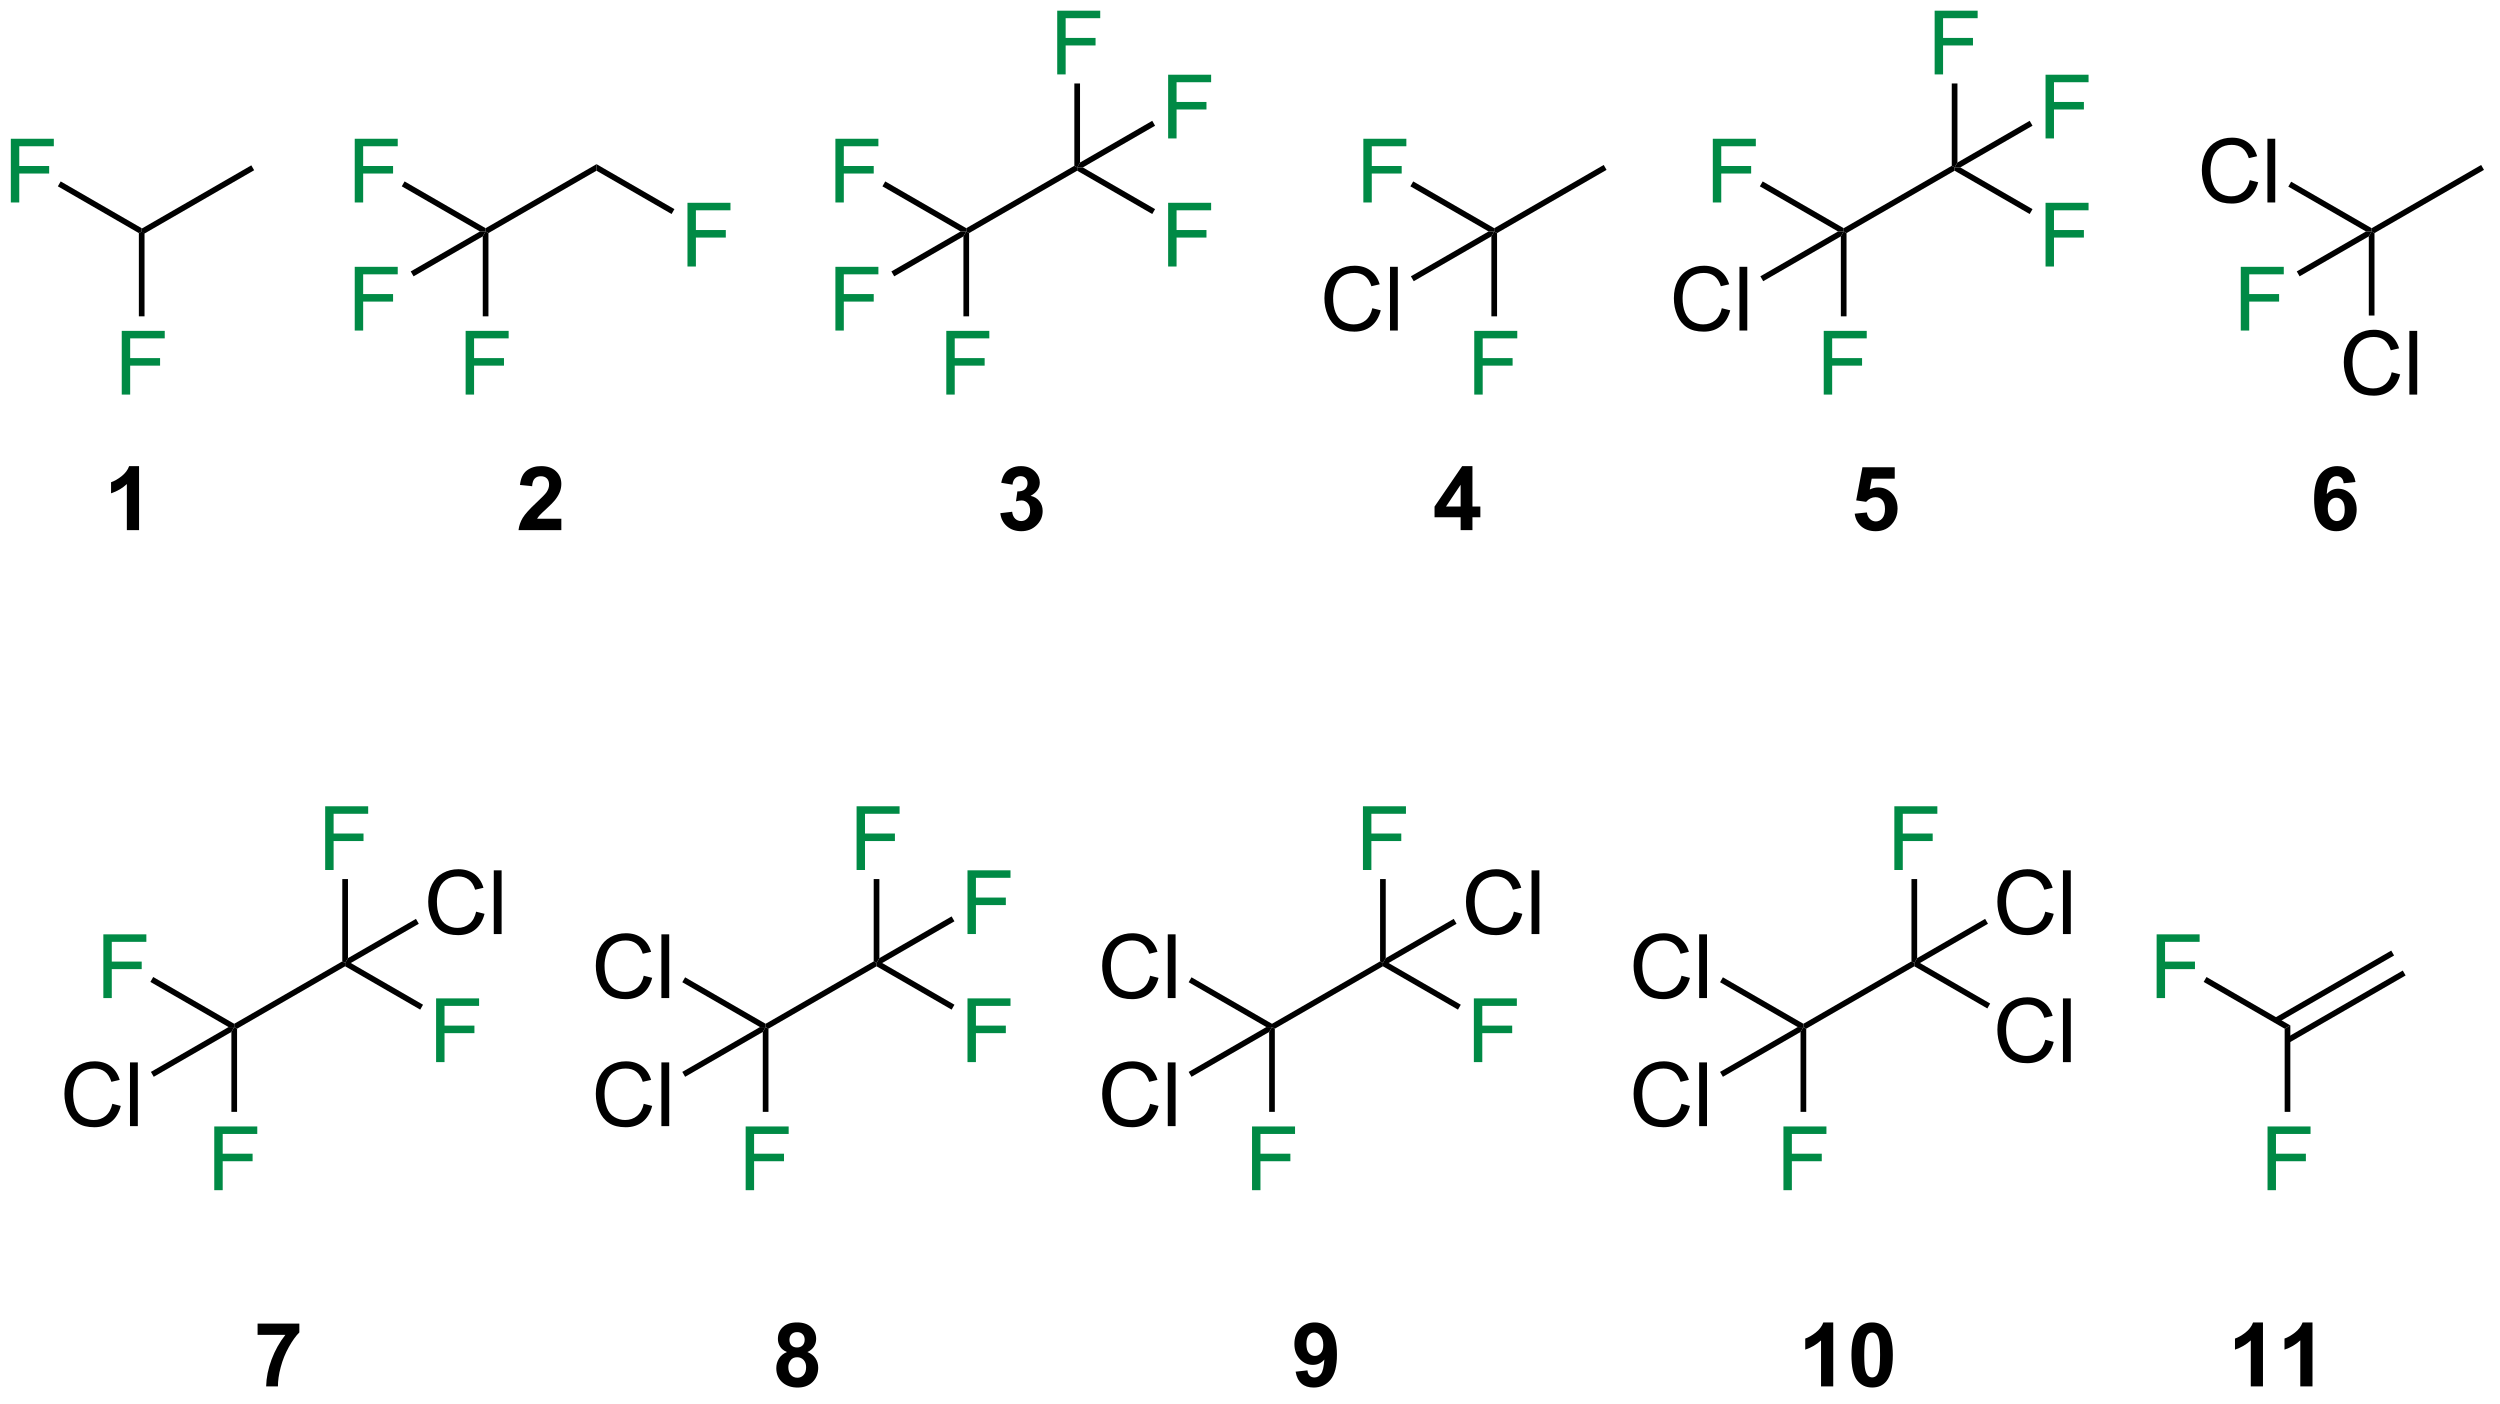 <?xml version="1.0" encoding="UTF-8"?>
<!DOCTYPE svg PUBLIC '-//W3C//DTD SVG 1.0//EN'
          'http://www.w3.org/TR/2001/REC-SVG-20010904/DTD/svg10.dtd'>
<svg stroke-dasharray="none" shape-rendering="auto" xmlns="http://www.w3.org/2000/svg" font-family="'Dialog'" text-rendering="auto" width="308" fill-opacity="1" color-interpolation="auto" color-rendering="auto" preserveAspectRatio="xMidYMid meet" font-size="12px" viewBox="0 0 308 173" fill="black" xmlns:xlink="http://www.w3.org/1999/xlink" stroke="black" image-rendering="auto" stroke-miterlimit="10" stroke-linecap="square" stroke-linejoin="miter" font-style="normal" stroke-width="1" height="173" stroke-dashoffset="0" font-weight="normal" stroke-opacity="1"
><!--Generated by the Batik Graphics2D SVG Generator--><defs id="genericDefs"
  /><g
  ><defs id="defs1"
    ><clipPath clipPathUnits="userSpaceOnUse" id="clipPath1"
      ><path d="M1.308 1.583 L231.905 1.583 L231.905 130.849 L1.308 130.849 L1.308 1.583 Z"
      /></clipPath
      ><clipPath clipPathUnits="userSpaceOnUse" id="clipPath2"
      ><path d="M-0.63 34.702 L-0.63 160.374 L223.555 160.374 L223.555 34.702 Z"
      /></clipPath
    ></defs
    ><g transform="scale(1.333,1.333) translate(-1.308,-1.583) matrix(1.029,0,0,1.029,1.956,-34.112)"
    ><path d="M12.357 55.661 L12.102 55.514 L12.102 55.219 L21.942 49.538 L22.197 49.98 Z" stroke="none" clip-path="url(#clipPath2)"
    /></g
    ><g fill="rgb(0,138,69)" transform="matrix(1.371,0,0,1.371,0.865,-47.593)" stroke="rgb(0,138,69)"
    ><path d="M0.342 52.909 L0.342 47.183 L4.206 47.183 L4.206 47.857 L1.1 47.857 L1.1 49.631 L3.787 49.631 L3.787 50.308 L1.1 50.308 L1.1 52.909 L0.342 52.909 Z" stroke="none" clip-path="url(#clipPath2)"
    /></g
    ><g transform="matrix(1.371,0,0,1.371,0.865,-47.593)"
    ><path d="M12.102 55.219 L12.102 55.514 L11.847 55.661 L4.568 51.458 L4.823 51.017 Z" stroke="none" clip-path="url(#clipPath2)"
    /></g
    ><g fill="rgb(0,138,69)" transform="matrix(1.371,0,0,1.371,0.865,-47.593)" stroke="rgb(0,138,69)"
    ><path d="M10.309 70.172 L10.309 64.446 L14.173 64.446 L14.173 65.12 L11.066 65.12 L11.066 66.894 L13.754 66.894 L13.754 67.571 L11.066 67.571 L11.066 70.172 L10.309 70.172 Z" stroke="none" clip-path="url(#clipPath2)"
    /></g
    ><g transform="matrix(1.371,0,0,1.371,0.865,-47.593)"
    ><path d="M11.847 55.661 L12.102 55.514 L12.357 55.661 L12.357 63.138 L11.847 63.138 Z" stroke="none" clip-path="url(#clipPath2)"
    /></g
    ><g transform="matrix(1.371,0,0,1.371,0.865,-47.593)"
    ><path d="M43.261 55.661 L43.006 55.514 L43.006 55.219 L52.973 49.465 L52.973 50.054 Z" stroke="none" clip-path="url(#clipPath2)"
    /></g
    ><g fill="rgb(0,138,69)" transform="matrix(1.371,0,0,1.371,0.865,-47.593)" stroke="rgb(0,138,69)"
    ><path d="M31.246 52.909 L31.246 47.183 L35.11 47.183 L35.11 47.857 L32.003 47.857 L32.003 49.631 L34.691 49.631 L34.691 50.308 L32.003 50.308 L32.003 52.909 L31.246 52.909 Z" stroke="none" clip-path="url(#clipPath2)"
    /></g
    ><g transform="matrix(1.371,0,0,1.371,0.865,-47.593)"
    ><path d="M43.006 55.219 L43.006 55.514 L42.496 55.514 L35.472 51.458 L35.727 51.017 Z" stroke="none" clip-path="url(#clipPath2)"
    /></g
    ><g fill="rgb(0,138,69)" transform="matrix(1.371,0,0,1.371,0.865,-47.593)" stroke="rgb(0,138,69)"
    ><path d="M41.212 70.172 L41.212 64.446 L45.077 64.446 L45.077 65.12 L41.97 65.12 L41.97 66.894 L44.658 66.894 L44.658 67.571 L41.97 67.571 L41.97 70.172 L41.212 70.172 Z" stroke="none" clip-path="url(#clipPath2)"
    /></g
    ><g transform="matrix(1.371,0,0,1.371,0.865,-47.593)"
    ><path d="M42.751 55.956 L43.006 55.514 L43.261 55.661 L43.261 63.138 L42.751 63.138 Z" stroke="none" clip-path="url(#clipPath2)"
    /></g
    ><g fill="rgb(0,138,69)" transform="matrix(1.371,0,0,1.371,0.865,-47.593)" stroke="rgb(0,138,69)"
    ><path d="M31.246 64.418 L31.246 58.691 L35.11 58.691 L35.11 59.366 L32.003 59.366 L32.003 61.139 L34.691 61.139 L34.691 61.816 L32.003 61.816 L32.003 64.418 L31.246 64.418 Z" stroke="none" clip-path="url(#clipPath2)"
    /></g
    ><g transform="matrix(1.371,0,0,1.371,0.865,-47.593)"
    ><path d="M42.496 55.514 L43.006 55.514 L42.751 55.956 L36.532 59.546 L36.277 59.104 Z" stroke="none" clip-path="url(#clipPath2)"
    /></g
    ><g fill="rgb(0,138,69)" transform="matrix(1.371,0,0,1.371,0.865,-47.593)" stroke="rgb(0,138,69)"
    ><path d="M61.146 58.664 L61.146 52.937 L65.01 52.937 L65.01 53.612 L61.904 53.612 L61.904 55.385 L64.591 55.385 L64.591 56.062 L61.904 56.062 L61.904 58.664 L61.146 58.664 Z" stroke="none" clip-path="url(#clipPath2)"
    /></g
    ><g transform="matrix(1.371,0,0,1.371,0.865,-47.593)"
    ><path d="M52.973 50.054 L52.973 49.465 L59.974 53.507 L59.718 53.948 Z" stroke="none" clip-path="url(#clipPath2)"
    /></g
    ><g transform="matrix(1.371,0,0,1.371,0.865,-47.593)"
    ><path d="M86.454 55.661 L86.199 55.514 L86.199 55.219 L95.911 49.612 L96.166 49.759 L96.166 50.054 Z" stroke="none" clip-path="url(#clipPath2)"
    /></g
    ><g fill="rgb(0,138,69)" transform="matrix(1.371,0,0,1.371,0.865,-47.593)" stroke="rgb(0,138,69)"
    ><path d="M74.439 52.909 L74.439 47.183 L78.303 47.183 L78.303 47.857 L75.196 47.857 L75.196 49.631 L77.884 49.631 L77.884 50.308 L75.196 50.308 L75.196 52.909 L74.439 52.909 Z" stroke="none" clip-path="url(#clipPath2)"
    /></g
    ><g transform="matrix(1.371,0,0,1.371,0.865,-47.593)"
    ><path d="M86.199 55.219 L86.199 55.514 L85.689 55.514 L78.665 51.458 L78.92 51.017 Z" stroke="none" clip-path="url(#clipPath2)"
    /></g
    ><g fill="rgb(0,138,69)" transform="matrix(1.371,0,0,1.371,0.865,-47.593)" stroke="rgb(0,138,69)"
    ><path d="M84.405 70.172 L84.405 64.446 L88.27 64.446 L88.27 65.12 L85.163 65.12 L85.163 66.894 L87.851 66.894 L87.851 67.571 L85.163 67.571 L85.163 70.172 L84.405 70.172 Z" stroke="none" clip-path="url(#clipPath2)"
    /></g
    ><g transform="matrix(1.371,0,0,1.371,0.865,-47.593)"
    ><path d="M85.944 55.956 L86.199 55.514 L86.454 55.661 L86.454 63.138 L85.944 63.138 Z" stroke="none" clip-path="url(#clipPath2)"
    /></g
    ><g fill="rgb(0,138,69)" transform="matrix(1.371,0,0,1.371,0.865,-47.593)" stroke="rgb(0,138,69)"
    ><path d="M74.439 64.418 L74.439 58.691 L78.303 58.691 L78.303 59.366 L75.196 59.366 L75.196 61.139 L77.884 61.139 L77.884 61.816 L75.196 61.816 L75.196 64.418 L74.439 64.418 Z" stroke="none" clip-path="url(#clipPath2)"
    /></g
    ><g transform="matrix(1.371,0,0,1.371,0.865,-47.593)"
    ><path d="M85.689 55.514 L86.199 55.514 L85.944 55.956 L79.725 59.546 L79.47 59.104 Z" stroke="none" clip-path="url(#clipPath2)"
    /></g
    ><g fill="rgb(0,138,69)" transform="matrix(1.371,0,0,1.371,0.865,-47.593)" stroke="rgb(0,138,69)"
    ><path d="M104.339 58.664 L104.339 52.937 L108.203 52.937 L108.203 53.612 L105.097 53.612 L105.097 55.385 L107.784 55.385 L107.784 56.062 L105.097 56.062 L105.097 58.664 L104.339 58.664 Z" stroke="none" clip-path="url(#clipPath2)"
    /></g
    ><g transform="matrix(1.371,0,0,1.371,0.865,-47.593)"
    ><path d="M96.166 50.054 L96.166 49.759 L96.676 49.759 L103.166 53.507 L102.911 53.948 Z" stroke="none" clip-path="url(#clipPath2)"
    /></g
    ><g fill="rgb(0,138,69)" transform="matrix(1.371,0,0,1.371,0.865,-47.593)" stroke="rgb(0,138,69)"
    ><path d="M94.372 41.401 L94.372 35.674 L98.237 35.674 L98.237 36.349 L95.13 36.349 L95.13 38.122 L97.817 38.122 L97.817 38.799 L95.13 38.799 L95.13 41.401 L94.372 41.401 Z" stroke="none" clip-path="url(#clipPath2)"
    /></g
    ><g transform="matrix(1.371,0,0,1.371,0.865,-47.593)"
    ><path d="M96.421 49.318 L96.166 49.759 L95.911 49.612 L95.911 42.214 L96.421 42.214 Z" stroke="none" clip-path="url(#clipPath2)"
    /></g
    ><g fill="rgb(0,138,69)" transform="matrix(1.371,0,0,1.371,0.865,-47.593)" stroke="rgb(0,138,69)"
    ><path d="M104.339 47.155 L104.339 41.428 L108.203 41.428 L108.203 42.103 L105.097 42.103 L105.097 43.876 L107.784 43.876 L107.784 44.553 L105.097 44.553 L105.097 47.155 L104.339 47.155 Z" stroke="none" clip-path="url(#clipPath2)"
    /></g
    ><g transform="matrix(1.371,0,0,1.371,0.865,-47.593)"
    ><path d="M96.676 49.759 L96.166 49.759 L96.421 49.318 L102.911 45.57 L103.166 46.012 Z" stroke="none" clip-path="url(#clipPath2)"
    /></g
    ><g transform="matrix(1.371,0,0,1.371,0.865,-47.593)"
    ><path d="M133.897 55.661 L133.642 55.514 L133.642 55.219 L143.481 49.538 L143.736 49.98 Z" stroke="none" clip-path="url(#clipPath2)"
    /></g
    ><g fill="rgb(0,138,69)" transform="matrix(1.371,0,0,1.371,0.865,-47.593)" stroke="rgb(0,138,69)"
    ><path d="M121.881 52.909 L121.881 47.183 L125.746 47.183 L125.746 47.857 L122.639 47.857 L122.639 49.631 L125.327 49.631 L125.327 50.308 L122.639 50.308 L122.639 52.909 L121.881 52.909 Z" stroke="none" clip-path="url(#clipPath2)"
    /></g
    ><g transform="matrix(1.371,0,0,1.371,0.865,-47.593)"
    ><path d="M133.642 55.219 L133.642 55.514 L133.132 55.514 L126.108 51.458 L126.363 51.017 Z" stroke="none" clip-path="url(#clipPath2)"
    /></g
    ><g fill="rgb(0,138,69)" transform="matrix(1.371,0,0,1.371,0.865,-47.593)" stroke="rgb(0,138,69)"
    ><path d="M131.848 70.172 L131.848 64.446 L135.713 64.446 L135.713 65.12 L132.606 65.12 L132.606 66.894 L135.294 66.894 L135.294 67.571 L132.606 67.571 L132.606 70.172 L131.848 70.172 Z" stroke="none" clip-path="url(#clipPath2)"
    /></g
    ><g transform="matrix(1.371,0,0,1.371,0.865,-47.593)"
    ><path d="M133.387 55.956 L133.642 55.514 L133.897 55.661 L133.897 63.138 L133.387 63.138 Z" stroke="none" clip-path="url(#clipPath2)"
    /></g
    ><g transform="matrix(1.371,0,0,1.371,0.865,-47.593)"
    ><path d="M122.688 62.41 L123.446 62.6 Q123.209 63.535 122.59 64.027 Q121.97 64.517 121.076 64.517 Q120.149 64.517 119.569 64.139 Q118.99 63.762 118.686 63.048 Q118.384 62.332 118.384 61.512 Q118.384 60.616 118.725 59.952 Q119.069 59.285 119.699 58.939 Q120.329 58.593 121.087 58.593 Q121.946 58.593 122.532 59.03 Q123.118 59.468 123.35 60.262 L122.603 60.436 Q122.405 59.811 122.024 59.527 Q121.647 59.241 121.071 59.241 Q120.412 59.241 119.967 59.559 Q119.524 59.874 119.345 60.408 Q119.165 60.941 119.165 61.507 Q119.165 62.238 119.379 62.783 Q119.592 63.327 120.04 63.598 Q120.49 63.866 121.014 63.866 Q121.649 63.866 122.09 63.499 Q122.532 63.132 122.688 62.41 ZM124.276 64.418 L124.276 58.691 L124.979 58.691 L124.979 64.418 L124.276 64.418 Z" stroke="none" clip-path="url(#clipPath2)"
    /></g
    ><g transform="matrix(1.371,0,0,1.371,0.865,-47.593)"
    ><path d="M133.132 55.514 L133.642 55.514 L133.387 55.956 L126.409 59.984 L126.154 59.542 Z" stroke="none" clip-path="url(#clipPath2)"
    /></g
    ><g transform="matrix(1.371,0,0,1.371,0.865,-47.593)"
    ><path d="M165.301 55.661 L165.046 55.514 L165.046 55.219 L174.757 49.612 L175.012 49.759 L175.012 50.054 Z" stroke="none" clip-path="url(#clipPath2)"
    /></g
    ><g fill="rgb(0,138,69)" transform="matrix(1.371,0,0,1.371,0.865,-47.593)" stroke="rgb(0,138,69)"
    ><path d="M153.285 52.909 L153.285 47.183 L157.15 47.183 L157.15 47.857 L154.043 47.857 L154.043 49.631 L156.73 49.631 L156.73 50.308 L154.043 50.308 L154.043 52.909 L153.285 52.909 Z" stroke="none" clip-path="url(#clipPath2)"
    /></g
    ><g transform="matrix(1.371,0,0,1.371,0.865,-47.593)"
    ><path d="M165.046 55.219 L165.046 55.514 L164.535 55.514 L157.511 51.458 L157.767 51.017 Z" stroke="none" clip-path="url(#clipPath2)"
    /></g
    ><g fill="rgb(0,138,69)" transform="matrix(1.371,0,0,1.371,0.865,-47.593)" stroke="rgb(0,138,69)"
    ><path d="M163.252 70.172 L163.252 64.446 L167.116 64.446 L167.116 65.12 L164.01 65.12 L164.01 66.894 L166.697 66.894 L166.697 67.571 L164.01 67.571 L164.01 70.172 L163.252 70.172 Z" stroke="none" clip-path="url(#clipPath2)"
    /></g
    ><g transform="matrix(1.371,0,0,1.371,0.865,-47.593)"
    ><path d="M164.791 55.956 L165.046 55.514 L165.301 55.661 L165.301 63.138 L164.791 63.138 Z" stroke="none" clip-path="url(#clipPath2)"
    /></g
    ><g transform="matrix(1.371,0,0,1.371,0.865,-47.593)"
    ><path d="M154.092 62.41 L154.85 62.6 Q154.613 63.535 153.993 64.027 Q153.373 64.517 152.48 64.517 Q151.553 64.517 150.972 64.139 Q150.394 63.762 150.089 63.048 Q149.787 62.332 149.787 61.512 Q149.787 60.616 150.129 59.952 Q150.472 59.285 151.103 58.939 Q151.733 58.593 152.491 58.593 Q153.35 58.593 153.936 59.03 Q154.522 59.468 154.754 60.262 L154.006 60.436 Q153.808 59.811 153.428 59.527 Q153.05 59.241 152.475 59.241 Q151.816 59.241 151.371 59.559 Q150.928 59.874 150.748 60.408 Q150.569 60.941 150.569 61.507 Q150.569 62.238 150.782 62.783 Q150.996 63.327 151.444 63.598 Q151.894 63.866 152.418 63.866 Q153.053 63.866 153.493 63.499 Q153.936 63.132 154.092 62.41 ZM155.679 64.418 L155.679 58.691 L156.382 58.691 L156.382 64.418 L155.679 64.418 Z" stroke="none" clip-path="url(#clipPath2)"
    /></g
    ><g transform="matrix(1.371,0,0,1.371,0.865,-47.593)"
    ><path d="M164.535 55.514 L165.046 55.514 L164.791 55.956 L157.813 59.984 L157.558 59.542 Z" stroke="none" clip-path="url(#clipPath2)"
    /></g
    ><g fill="rgb(0,138,69)" transform="matrix(1.371,0,0,1.371,0.865,-47.593)" stroke="rgb(0,138,69)"
    ><path d="M183.185 58.664 L183.185 52.937 L187.05 52.937 L187.05 53.612 L183.943 53.612 L183.943 55.385 L186.631 55.385 L186.631 56.062 L183.943 56.062 L183.943 58.664 L183.185 58.664 Z" stroke="none" clip-path="url(#clipPath2)"
    /></g
    ><g transform="matrix(1.371,0,0,1.371,0.865,-47.593)"
    ><path d="M175.012 50.054 L175.012 49.759 L175.523 49.759 L182.013 53.507 L181.758 53.948 Z" stroke="none" clip-path="url(#clipPath2)"
    /></g
    ><g fill="rgb(0,138,69)" transform="matrix(1.371,0,0,1.371,0.865,-47.593)" stroke="rgb(0,138,69)"
    ><path d="M173.219 41.401 L173.219 35.674 L177.083 35.674 L177.083 36.349 L173.976 36.349 L173.976 38.122 L176.664 38.122 L176.664 38.799 L173.976 38.799 L173.976 41.401 L173.219 41.401 Z" stroke="none" clip-path="url(#clipPath2)"
    /></g
    ><g transform="matrix(1.371,0,0,1.371,0.865,-47.593)"
    ><path d="M175.268 49.318 L175.012 49.759 L174.757 49.612 L174.757 42.214 L175.268 42.214 Z" stroke="none" clip-path="url(#clipPath2)"
    /></g
    ><g fill="rgb(0,138,69)" transform="matrix(1.371,0,0,1.371,0.865,-47.593)" stroke="rgb(0,138,69)"
    ><path d="M183.185 47.155 L183.185 41.428 L187.05 41.428 L187.05 42.103 L183.943 42.103 L183.943 43.876 L186.631 43.876 L186.631 44.553 L183.943 44.553 L183.943 47.155 L183.185 47.155 Z" stroke="none" clip-path="url(#clipPath2)"
    /></g
    ><g transform="matrix(1.371,0,0,1.371,0.865,-47.593)"
    ><path d="M175.523 49.759 L175.012 49.759 L175.268 49.318 L181.758 45.57 L182.013 46.012 Z" stroke="none" clip-path="url(#clipPath2)"
    /></g
    ><g transform="matrix(1.371,0,0,1.371,0.865,-47.593)"
    ><path d="M212.744 55.661 L212.489 55.514 L212.489 55.219 L222.328 49.538 L222.583 49.98 Z" stroke="none" clip-path="url(#clipPath2)"
    /></g
    ><g transform="matrix(1.371,0,0,1.371,0.865,-47.593)"
    ><path d="M201.535 50.902 L202.293 51.092 Q202.056 52.027 201.436 52.519 Q200.816 53.008 199.923 53.008 Q198.996 53.008 198.415 52.631 Q197.837 52.253 197.532 51.54 Q197.23 50.824 197.23 50.003 Q197.23 49.107 197.571 48.443 Q197.915 47.777 198.545 47.43 Q199.176 47.084 199.934 47.084 Q200.793 47.084 201.379 47.521 Q201.965 47.959 202.196 48.753 L201.449 48.928 Q201.251 48.303 200.871 48.019 Q200.493 47.732 199.918 47.732 Q199.259 47.732 198.814 48.05 Q198.371 48.365 198.191 48.899 Q198.012 49.433 198.012 49.998 Q198.012 50.73 198.225 51.274 Q198.439 51.818 198.887 52.089 Q199.337 52.357 199.861 52.357 Q200.496 52.357 200.936 51.99 Q201.379 51.623 201.535 50.902 ZM203.122 52.909 L203.122 47.183 L203.825 47.183 L203.825 52.909 L203.122 52.909 Z" stroke="none" clip-path="url(#clipPath2)"
    /></g
    ><g transform="matrix(1.371,0,0,1.371,0.865,-47.593)"
    ><path d="M212.489 55.219 L212.489 55.514 L211.978 55.514 L205 51.485 L205.256 51.043 Z" stroke="none" clip-path="url(#clipPath2)"
    /></g
    ><g transform="matrix(1.371,0,0,1.371,0.865,-47.593)"
    ><path d="M214.292 68.165 L215.049 68.355 Q214.812 69.29 214.193 69.782 Q213.573 70.271 212.68 70.271 Q211.753 70.271 211.172 69.894 Q210.594 69.516 210.289 68.802 Q209.987 68.086 209.987 67.266 Q209.987 66.37 210.328 65.706 Q210.672 65.04 211.302 64.693 Q211.932 64.347 212.69 64.347 Q213.549 64.347 214.136 64.784 Q214.721 65.222 214.953 66.016 L214.206 66.191 Q214.008 65.566 213.628 65.282 Q213.25 64.995 212.674 64.995 Q212.016 64.995 211.57 65.313 Q211.128 65.628 210.948 66.162 Q210.768 66.696 210.768 67.261 Q210.768 67.993 210.982 68.537 Q211.195 69.081 211.643 69.352 Q212.094 69.62 212.617 69.62 Q213.253 69.62 213.693 69.253 Q214.136 68.886 214.292 68.165 ZM215.879 70.172 L215.879 64.446 L216.582 64.446 L216.582 70.172 L215.879 70.172 Z" stroke="none" clip-path="url(#clipPath2)"
    /></g
    ><g transform="matrix(1.371,0,0,1.371,0.865,-47.593)"
    ><path d="M212.233 55.956 L212.489 55.514 L212.744 55.661 L212.744 63.071 L212.233 63.071 Z" stroke="none" clip-path="url(#clipPath2)"
    /></g
    ><g fill="rgb(0,138,69)" transform="matrix(1.371,0,0,1.371,0.865,-47.593)" stroke="rgb(0,138,69)"
    ><path d="M200.728 64.418 L200.728 58.691 L204.593 58.691 L204.593 59.366 L201.486 59.366 L201.486 61.139 L204.173 61.139 L204.173 61.816 L201.486 61.816 L201.486 64.418 L200.728 64.418 Z" stroke="none" clip-path="url(#clipPath2)"
    /></g
    ><g transform="matrix(1.371,0,0,1.371,0.865,-47.593)"
    ><path d="M211.978 55.514 L212.489 55.514 L212.233 55.956 L206.015 59.546 L205.76 59.104 Z" stroke="none" clip-path="url(#clipPath2)"
    /></g
    ><g transform="matrix(1.371,0,0,1.371,0.865,-47.593)"
    ><path d="M20.672 127.154 L20.417 127.007 L20.417 126.712 L30.128 121.105 L30.384 121.252 L30.384 121.547 Z" stroke="none" clip-path="url(#clipPath2)"
    /></g
    ><g fill="rgb(0,138,69)" transform="matrix(1.371,0,0,1.371,0.865,-47.593)" stroke="rgb(0,138,69)"
    ><path d="M8.656 124.403 L8.656 118.676 L12.521 118.676 L12.521 119.35 L9.414 119.35 L9.414 121.124 L12.102 121.124 L12.102 121.801 L9.414 121.801 L9.414 124.403 L8.656 124.403 Z" stroke="none" clip-path="url(#clipPath2)"
    /></g
    ><g transform="matrix(1.371,0,0,1.371,0.865,-47.593)"
    ><path d="M20.417 126.712 L20.417 127.007 L19.907 127.007 L12.883 122.951 L13.138 122.51 Z" stroke="none" clip-path="url(#clipPath2)"
    /></g
    ><g fill="rgb(0,138,69)" transform="matrix(1.371,0,0,1.371,0.865,-47.593)" stroke="rgb(0,138,69)"
    ><path d="M18.623 141.666 L18.623 135.939 L22.488 135.939 L22.488 136.613 L19.381 136.613 L19.381 138.387 L22.068 138.387 L22.068 139.064 L19.381 139.064 L19.381 141.666 L18.623 141.666 Z" stroke="none" clip-path="url(#clipPath2)"
    /></g
    ><g transform="matrix(1.371,0,0,1.371,0.865,-47.593)"
    ><path d="M20.162 127.449 L20.417 127.007 L20.672 127.154 L20.672 134.631 L20.162 134.631 Z" stroke="none" clip-path="url(#clipPath2)"
    /></g
    ><g transform="matrix(1.371,0,0,1.371,0.865,-47.593)"
    ><path d="M9.463 133.903 L10.221 134.094 Q9.984 135.028 9.364 135.521 Q8.745 136.01 7.851 136.01 Q6.924 136.01 6.343 135.633 Q5.765 135.255 5.461 134.541 Q5.159 133.825 5.159 133.005 Q5.159 132.109 5.5 131.445 Q5.843 130.778 6.474 130.432 Q7.104 130.086 7.862 130.086 Q8.721 130.086 9.307 130.523 Q9.893 130.961 10.125 131.755 L9.377 131.929 Q9.179 131.304 8.799 131.021 Q8.422 130.734 7.846 130.734 Q7.187 130.734 6.742 131.052 Q6.299 131.367 6.12 131.901 Q5.94 132.435 5.94 133 Q5.94 133.732 6.153 134.276 Q6.367 134.82 6.815 135.091 Q7.265 135.359 7.789 135.359 Q8.424 135.359 8.864 134.992 Q9.307 134.625 9.463 133.903 ZM11.05 135.911 L11.05 130.185 L11.754 130.185 L11.754 135.911 L11.05 135.911 Z" stroke="none" clip-path="url(#clipPath2)"
    /></g
    ><g transform="matrix(1.371,0,0,1.371,0.865,-47.593)"
    ><path d="M19.907 127.007 L20.417 127.007 L20.162 127.449 L13.184 131.477 L12.929 131.036 Z" stroke="none" clip-path="url(#clipPath2)"
    /></g
    ><g fill="rgb(0,138,69)" transform="matrix(1.371,0,0,1.371,0.865,-47.593)" stroke="rgb(0,138,69)"
    ><path d="M38.557 130.157 L38.557 124.43 L42.421 124.43 L42.421 125.105 L39.315 125.105 L39.315 126.878 L42.002 126.878 L42.002 127.555 L39.315 127.555 L39.315 130.157 L38.557 130.157 Z" stroke="none" clip-path="url(#clipPath2)"
    /></g
    ><g transform="matrix(1.371,0,0,1.371,0.865,-47.593)"
    ><path d="M30.384 121.547 L30.384 121.252 L30.894 121.252 L37.384 125 L37.129 125.442 Z" stroke="none" clip-path="url(#clipPath2)"
    /></g
    ><g fill="rgb(0,138,69)" transform="matrix(1.371,0,0,1.371,0.865,-47.593)" stroke="rgb(0,138,69)"
    ><path d="M28.59 112.894 L28.59 107.167 L32.454 107.167 L32.454 107.842 L29.348 107.842 L29.348 109.615 L32.035 109.615 L32.035 110.292 L29.348 110.292 L29.348 112.894 L28.59 112.894 Z" stroke="none" clip-path="url(#clipPath2)"
    /></g
    ><g transform="matrix(1.371,0,0,1.371,0.865,-47.593)"
    ><path d="M30.639 120.811 L30.384 121.252 L30.128 121.105 L30.128 113.707 L30.639 113.707 Z" stroke="none" clip-path="url(#clipPath2)"
    /></g
    ><g transform="matrix(1.371,0,0,1.371,0.865,-47.593)"
    ><path d="M42.154 116.64 L42.911 116.831 Q42.674 117.765 42.055 118.258 Q41.435 118.747 40.541 118.747 Q39.614 118.747 39.034 118.37 Q38.456 117.992 38.151 117.278 Q37.849 116.562 37.849 115.742 Q37.849 114.846 38.19 114.182 Q38.534 113.515 39.164 113.169 Q39.794 112.823 40.552 112.823 Q41.411 112.823 41.997 113.26 Q42.583 113.698 42.815 114.492 L42.068 114.666 Q41.87 114.041 41.489 113.758 Q41.112 113.471 40.536 113.471 Q39.877 113.471 39.432 113.789 Q38.989 114.104 38.81 114.638 Q38.63 115.172 38.63 115.737 Q38.63 116.469 38.844 117.013 Q39.057 117.557 39.505 117.828 Q39.956 118.096 40.479 118.096 Q41.114 118.096 41.555 117.729 Q41.997 117.362 42.154 116.64 ZM43.741 118.648 L43.741 112.922 L44.444 112.922 L44.444 118.648 L43.741 118.648 Z" stroke="none" clip-path="url(#clipPath2)"
    /></g
    ><g transform="matrix(1.371,0,0,1.371,0.865,-47.593)"
    ><path d="M30.894 121.252 L30.384 121.252 L30.639 120.811 L36.747 117.284 L37.002 117.726 Z" stroke="none" clip-path="url(#clipPath2)"
    /></g
    ><g transform="matrix(1.371,0,0,1.371,0.865,-47.593)"
    ><path d="M68.424 127.154 L68.169 127.007 L68.169 126.712 L77.881 121.105 L78.136 121.252 L78.136 121.547 Z" stroke="none" clip-path="url(#clipPath2)"
    /></g
    ><g transform="matrix(1.371,0,0,1.371,0.865,-47.593)"
    ><path d="M57.216 122.395 L57.974 122.585 Q57.737 123.52 57.117 124.012 Q56.497 124.501 55.604 124.501 Q54.677 124.501 54.096 124.124 Q53.518 123.746 53.213 123.033 Q52.911 122.317 52.911 121.496 Q52.911 120.6 53.252 119.936 Q53.596 119.27 54.226 118.923 Q54.856 118.577 55.614 118.577 Q56.474 118.577 57.06 119.014 Q57.646 119.452 57.877 120.246 L57.13 120.421 Q56.932 119.796 56.552 119.512 Q56.174 119.225 55.599 119.225 Q54.94 119.225 54.495 119.543 Q54.052 119.858 53.872 120.392 Q53.693 120.926 53.693 121.491 Q53.693 122.223 53.906 122.767 Q54.12 123.311 54.568 123.582 Q55.018 123.85 55.541 123.85 Q56.177 123.85 56.617 123.483 Q57.06 123.116 57.216 122.395 ZM58.803 124.403 L58.803 118.676 L59.506 118.676 L59.506 124.403 L58.803 124.403 Z" stroke="none" clip-path="url(#clipPath2)"
    /></g
    ><g transform="matrix(1.371,0,0,1.371,0.865,-47.593)"
    ><path d="M68.169 126.712 L68.169 127.007 L67.659 127.007 L60.681 122.978 L60.936 122.536 Z" stroke="none" clip-path="url(#clipPath2)"
    /></g
    ><g fill="rgb(0,138,69)" transform="matrix(1.371,0,0,1.371,0.865,-47.593)" stroke="rgb(0,138,69)"
    ><path d="M66.376 141.666 L66.376 135.939 L70.24 135.939 L70.24 136.613 L67.133 136.613 L67.133 138.387 L69.821 138.387 L69.821 139.064 L67.133 139.064 L67.133 141.666 L66.376 141.666 Z" stroke="none" clip-path="url(#clipPath2)"
    /></g
    ><g transform="matrix(1.371,0,0,1.371,0.865,-47.593)"
    ><path d="M67.914 127.449 L68.169 127.007 L68.424 127.154 L68.424 134.631 L67.914 134.631 Z" stroke="none" clip-path="url(#clipPath2)"
    /></g
    ><g transform="matrix(1.371,0,0,1.371,0.865,-47.593)"
    ><path d="M57.216 133.903 L57.974 134.094 Q57.737 135.028 57.117 135.521 Q56.497 136.01 55.604 136.01 Q54.677 136.01 54.096 135.633 Q53.518 135.255 53.213 134.541 Q52.911 133.825 52.911 133.005 Q52.911 132.109 53.252 131.445 Q53.596 130.778 54.226 130.432 Q54.856 130.086 55.614 130.086 Q56.474 130.086 57.06 130.523 Q57.646 130.961 57.877 131.755 L57.13 131.929 Q56.932 131.304 56.552 131.021 Q56.174 130.734 55.599 130.734 Q54.94 130.734 54.495 131.052 Q54.052 131.367 53.872 131.901 Q53.693 132.435 53.693 133 Q53.693 133.732 53.906 134.276 Q54.12 134.82 54.568 135.091 Q55.018 135.359 55.541 135.359 Q56.177 135.359 56.617 134.992 Q57.06 134.625 57.216 133.903 ZM58.803 135.911 L58.803 130.185 L59.506 130.185 L59.506 135.911 L58.803 135.911 Z" stroke="none" clip-path="url(#clipPath2)"
    /></g
    ><g transform="matrix(1.371,0,0,1.371,0.865,-47.593)"
    ><path d="M67.659 127.007 L68.169 127.007 L67.914 127.449 L60.936 131.477 L60.681 131.036 Z" stroke="none" clip-path="url(#clipPath2)"
    /></g
    ><g fill="rgb(0,138,69)" transform="matrix(1.371,0,0,1.371,0.865,-47.593)" stroke="rgb(0,138,69)"
    ><path d="M86.309 130.157 L86.309 124.43 L90.174 124.43 L90.174 125.105 L87.067 125.105 L87.067 126.878 L89.755 126.878 L89.755 127.555 L87.067 127.555 L87.067 130.157 L86.309 130.157 Z" stroke="none" clip-path="url(#clipPath2)"
    /></g
    ><g transform="matrix(1.371,0,0,1.371,0.865,-47.593)"
    ><path d="M78.136 121.547 L78.136 121.252 L78.646 121.252 L85.137 125 L84.882 125.442 Z" stroke="none" clip-path="url(#clipPath2)"
    /></g
    ><g fill="rgb(0,138,69)" transform="matrix(1.371,0,0,1.371,0.865,-47.593)" stroke="rgb(0,138,69)"
    ><path d="M76.343 112.894 L76.343 107.167 L80.207 107.167 L80.207 107.842 L77.1 107.842 L77.1 109.615 L79.788 109.615 L79.788 110.292 L77.1 110.292 L77.1 112.894 L76.343 112.894 Z" stroke="none" clip-path="url(#clipPath2)"
    /></g
    ><g transform="matrix(1.371,0,0,1.371,0.865,-47.593)"
    ><path d="M78.391 120.811 L78.136 121.252 L77.881 121.105 L77.881 113.707 L78.391 113.707 Z" stroke="none" clip-path="url(#clipPath2)"
    /></g
    ><g fill="rgb(0,138,69)" transform="matrix(1.371,0,0,1.371,0.865,-47.593)" stroke="rgb(0,138,69)"
    ><path d="M86.309 118.648 L86.309 112.922 L90.174 112.922 L90.174 113.596 L87.067 113.596 L87.067 115.37 L89.755 115.37 L89.755 116.047 L87.067 116.047 L87.067 118.648 L86.309 118.648 Z" stroke="none" clip-path="url(#clipPath2)"
    /></g
    ><g transform="matrix(1.371,0,0,1.371,0.865,-47.593)"
    ><path d="M78.646 121.252 L78.136 121.252 L78.391 120.811 L84.882 117.063 L85.137 117.505 Z" stroke="none" clip-path="url(#clipPath2)"
    /></g
    ><g transform="matrix(1.371,0,0,1.371,0.865,-47.593)"
    ><path d="M113.927 127.154 L113.672 127.007 L113.672 126.712 L123.384 121.105 L123.639 121.252 L123.639 121.547 Z" stroke="none" clip-path="url(#clipPath2)"
    /></g
    ><g transform="matrix(1.371,0,0,1.371,0.865,-47.593)"
    ><path d="M102.719 122.395 L103.476 122.585 Q103.239 123.52 102.62 124.012 Q102 124.501 101.107 124.501 Q100.18 124.501 99.599 124.124 Q99.021 123.746 98.716 123.033 Q98.414 122.317 98.414 121.496 Q98.414 120.6 98.755 119.936 Q99.099 119.27 99.729 118.923 Q100.359 118.577 101.117 118.577 Q101.976 118.577 102.562 119.014 Q103.148 119.452 103.38 120.246 L102.633 120.421 Q102.435 119.796 102.055 119.512 Q101.677 119.225 101.101 119.225 Q100.442 119.225 99.997 119.543 Q99.555 119.858 99.375 120.392 Q99.195 120.926 99.195 121.491 Q99.195 122.223 99.409 122.767 Q99.622 123.311 100.07 123.582 Q100.521 123.85 101.044 123.85 Q101.68 123.85 102.12 123.483 Q102.562 123.116 102.719 122.395 ZM104.306 124.403 L104.306 118.676 L105.009 118.676 L105.009 124.403 L104.306 124.403 Z" stroke="none" clip-path="url(#clipPath2)"
    /></g
    ><g transform="matrix(1.371,0,0,1.371,0.865,-47.593)"
    ><path d="M113.672 126.712 L113.672 127.007 L113.162 127.007 L106.184 122.978 L106.439 122.536 Z" stroke="none" clip-path="url(#clipPath2)"
    /></g
    ><g fill="rgb(0,138,69)" transform="matrix(1.371,0,0,1.371,0.865,-47.593)" stroke="rgb(0,138,69)"
    ><path d="M111.878 141.666 L111.878 135.939 L115.743 135.939 L115.743 136.613 L112.636 136.613 L112.636 138.387 L115.324 138.387 L115.324 139.064 L112.636 139.064 L112.636 141.666 L111.878 141.666 Z" stroke="none" clip-path="url(#clipPath2)"
    /></g
    ><g transform="matrix(1.371,0,0,1.371,0.865,-47.593)"
    ><path d="M113.417 127.449 L113.672 127.007 L113.927 127.154 L113.927 134.631 L113.417 134.631 Z" stroke="none" clip-path="url(#clipPath2)"
    /></g
    ><g transform="matrix(1.371,0,0,1.371,0.865,-47.593)"
    ><path d="M102.719 133.903 L103.476 134.093 Q103.239 135.028 102.62 135.52 Q102 136.01 101.107 136.01 Q100.18 136.01 99.599 135.632 Q99.021 135.255 98.716 134.541 Q98.414 133.825 98.414 133.005 Q98.414 132.109 98.755 131.445 Q99.099 130.778 99.729 130.432 Q100.359 130.086 101.117 130.086 Q101.976 130.086 102.562 130.523 Q103.148 130.961 103.38 131.755 L102.633 131.929 Q102.435 131.304 102.055 131.02 Q101.677 130.734 101.101 130.734 Q100.442 130.734 99.997 131.052 Q99.555 131.367 99.375 131.901 Q99.195 132.435 99.195 133 Q99.195 133.731 99.409 134.276 Q99.622 134.82 100.07 135.091 Q100.521 135.359 101.044 135.359 Q101.68 135.359 102.12 134.992 Q102.562 134.625 102.719 133.903 ZM104.306 135.911 L104.306 130.185 L105.009 130.185 L105.009 135.911 L104.306 135.911 Z" stroke="none" clip-path="url(#clipPath2)"
    /></g
    ><g transform="matrix(1.371,0,0,1.371,0.865,-47.593)"
    ><path d="M113.162 127.007 L113.672 127.007 L113.417 127.449 L106.439 131.477 L106.184 131.036 Z" stroke="none" clip-path="url(#clipPath2)"
    /></g
    ><g fill="rgb(0,138,69)" transform="matrix(1.371,0,0,1.371,0.865,-47.593)" stroke="rgb(0,138,69)"
    ><path d="M131.812 130.157 L131.812 124.43 L135.676 124.43 L135.676 125.105 L132.57 125.105 L132.57 126.878 L135.257 126.878 L135.257 127.555 L132.57 127.555 L132.57 130.157 L131.812 130.157 Z" stroke="none" clip-path="url(#clipPath2)"
    /></g
    ><g transform="matrix(1.371,0,0,1.371,0.865,-47.593)"
    ><path d="M123.639 121.547 L123.639 121.252 L124.149 121.252 L130.639 125 L130.384 125.442 Z" stroke="none" clip-path="url(#clipPath2)"
    /></g
    ><g fill="rgb(0,138,69)" transform="matrix(1.371,0,0,1.371,0.865,-47.593)" stroke="rgb(0,138,69)"
    ><path d="M121.845 112.894 L121.845 107.167 L125.71 107.167 L125.71 107.842 L122.603 107.842 L122.603 109.615 L125.29 109.615 L125.29 110.292 L122.603 110.292 L122.603 112.894 L121.845 112.894 Z" stroke="none" clip-path="url(#clipPath2)"
    /></g
    ><g transform="matrix(1.371,0,0,1.371,0.865,-47.593)"
    ><path d="M123.894 120.811 L123.639 121.252 L123.384 121.105 L123.384 113.707 L123.894 113.707 Z" stroke="none" clip-path="url(#clipPath2)"
    /></g
    ><g transform="matrix(1.371,0,0,1.371,0.865,-47.593)"
    ><path d="M135.409 116.64 L136.167 116.83 Q135.93 117.765 135.31 118.257 Q134.69 118.747 133.797 118.747 Q132.87 118.747 132.289 118.37 Q131.711 117.992 131.406 117.278 Q131.104 116.562 131.104 115.742 Q131.104 114.846 131.445 114.182 Q131.789 113.515 132.419 113.169 Q133.049 112.823 133.807 112.823 Q134.667 112.823 135.252 113.26 Q135.838 113.698 136.07 114.492 L135.323 114.666 Q135.125 114.041 134.745 113.757 Q134.367 113.471 133.792 113.471 Q133.133 113.471 132.687 113.789 Q132.245 114.104 132.065 114.638 Q131.885 115.171 131.885 115.737 Q131.885 116.468 132.099 117.013 Q132.312 117.557 132.76 117.828 Q133.211 118.096 133.734 118.096 Q134.37 118.096 134.81 117.729 Q135.252 117.362 135.409 116.64 ZM136.996 118.648 L136.996 112.921 L137.699 112.921 L137.699 118.648 L136.996 118.648 Z" stroke="none" clip-path="url(#clipPath2)"
    /></g
    ><g transform="matrix(1.371,0,0,1.371,0.865,-47.593)"
    ><path d="M124.149 121.252 L123.639 121.252 L123.894 120.811 L130.002 117.284 L130.257 117.726 Z" stroke="none" clip-path="url(#clipPath2)"
    /></g
    ><g transform="matrix(1.371,0,0,1.371,0.865,-47.593)"
    ><path d="M161.68 127.154 L161.425 127.007 L161.425 126.712 L171.136 121.105 L171.391 121.252 L171.391 121.547 Z" stroke="none" clip-path="url(#clipPath2)"
    /></g
    ><g transform="matrix(1.371,0,0,1.371,0.865,-47.593)"
    ><path d="M150.471 122.395 L151.229 122.585 Q150.992 123.52 150.372 124.012 Q149.752 124.501 148.859 124.501 Q147.932 124.501 147.351 124.124 Q146.773 123.746 146.469 123.033 Q146.166 122.317 146.166 121.496 Q146.166 120.6 146.508 119.936 Q146.851 119.27 147.482 118.923 Q148.112 118.577 148.87 118.577 Q149.729 118.577 150.315 119.014 Q150.901 119.452 151.133 120.246 L150.385 120.421 Q150.187 119.796 149.807 119.512 Q149.429 119.225 148.854 119.225 Q148.195 119.225 147.75 119.543 Q147.307 119.858 147.127 120.392 Q146.948 120.926 146.948 121.491 Q146.948 122.223 147.161 122.767 Q147.375 123.311 147.823 123.582 Q148.273 123.85 148.797 123.85 Q149.432 123.85 149.872 123.483 Q150.315 123.116 150.471 122.395 ZM152.058 124.403 L152.058 118.676 L152.762 118.676 L152.762 124.403 L152.058 124.403 Z" stroke="none" clip-path="url(#clipPath2)"
    /></g
    ><g transform="matrix(1.371,0,0,1.371,0.865,-47.593)"
    ><path d="M161.425 126.712 L161.425 127.007 L160.914 127.007 L153.936 122.978 L154.192 122.536 Z" stroke="none" clip-path="url(#clipPath2)"
    /></g
    ><g fill="rgb(0,138,69)" transform="matrix(1.371,0,0,1.371,0.865,-47.593)" stroke="rgb(0,138,69)"
    ><path d="M159.631 141.666 L159.631 135.939 L163.495 135.939 L163.495 136.613 L160.389 136.613 L160.389 138.387 L163.076 138.387 L163.076 139.064 L160.389 139.064 L160.389 141.666 L159.631 141.666 Z" stroke="none" clip-path="url(#clipPath2)"
    /></g
    ><g transform="matrix(1.371,0,0,1.371,0.865,-47.593)"
    ><path d="M161.169 127.449 L161.425 127.007 L161.68 127.154 L161.68 134.631 L161.169 134.631 Z" stroke="none" clip-path="url(#clipPath2)"
    /></g
    ><g transform="matrix(1.371,0,0,1.371,0.865,-47.593)"
    ><path d="M150.471 133.903 L151.229 134.093 Q150.992 135.028 150.372 135.52 Q149.752 136.01 148.859 136.01 Q147.932 136.01 147.351 135.632 Q146.773 135.255 146.469 134.541 Q146.166 133.825 146.166 133.005 Q146.166 132.109 146.508 131.445 Q146.851 130.778 147.482 130.432 Q148.112 130.086 148.87 130.086 Q149.729 130.086 150.315 130.523 Q150.901 130.961 151.133 131.755 L150.385 131.929 Q150.187 131.304 149.807 131.02 Q149.429 130.734 148.854 130.734 Q148.195 130.734 147.75 131.052 Q147.307 131.367 147.127 131.901 Q146.948 132.435 146.948 133 Q146.948 133.731 147.161 134.276 Q147.375 134.82 147.823 135.091 Q148.273 135.359 148.797 135.359 Q149.432 135.359 149.872 134.992 Q150.315 134.625 150.471 133.903 ZM152.058 135.911 L152.058 130.185 L152.762 130.185 L152.762 135.911 L152.058 135.911 Z" stroke="none" clip-path="url(#clipPath2)"
    /></g
    ><g transform="matrix(1.371,0,0,1.371,0.865,-47.593)"
    ><path d="M160.914 127.007 L161.425 127.007 L161.169 127.449 L154.192 131.477 L153.936 131.036 Z" stroke="none" clip-path="url(#clipPath2)"
    /></g
    ><g transform="matrix(1.371,0,0,1.371,0.865,-47.593)"
    ><path d="M183.161 128.149 L183.919 128.339 Q183.682 129.274 183.062 129.766 Q182.443 130.256 181.549 130.256 Q180.622 130.256 180.042 129.878 Q179.463 129.5 179.159 128.787 Q178.857 128.071 178.857 127.251 Q178.857 126.355 179.198 125.691 Q179.542 125.024 180.172 124.678 Q180.802 124.331 181.56 124.331 Q182.419 124.331 183.005 124.769 Q183.591 125.206 183.823 126.001 L183.075 126.175 Q182.877 125.55 182.497 125.266 Q182.12 124.98 181.544 124.98 Q180.885 124.98 180.44 125.297 Q179.997 125.612 179.818 126.146 Q179.638 126.68 179.638 127.245 Q179.638 127.977 179.851 128.521 Q180.065 129.066 180.513 129.337 Q180.963 129.605 181.487 129.605 Q182.122 129.605 182.562 129.238 Q183.005 128.87 183.161 128.149 ZM184.749 130.157 L184.749 124.43 L185.452 124.43 L185.452 130.157 L184.749 130.157 Z" stroke="none" clip-path="url(#clipPath2)"
    /></g
    ><g transform="matrix(1.371,0,0,1.371,0.865,-47.593)"
    ><path d="M171.391 121.547 L171.391 121.252 L171.902 121.252 L178.209 124.894 L177.954 125.336 Z" stroke="none" clip-path="url(#clipPath2)"
    /></g
    ><g fill="rgb(0,138,69)" transform="matrix(1.371,0,0,1.371,0.865,-47.593)" stroke="rgb(0,138,69)"
    ><path d="M169.598 112.894 L169.598 107.167 L173.462 107.167 L173.462 107.842 L170.356 107.842 L170.356 109.615 L173.043 109.615 L173.043 110.292 L170.356 110.292 L170.356 112.894 L169.598 112.894 Z" stroke="none" clip-path="url(#clipPath2)"
    /></g
    ><g transform="matrix(1.371,0,0,1.371,0.865,-47.593)"
    ><path d="M171.647 120.811 L171.391 121.252 L171.136 121.105 L171.136 113.707 L171.647 113.707 Z" stroke="none" clip-path="url(#clipPath2)"
    /></g
    ><g transform="matrix(1.371,0,0,1.371,0.865,-47.593)"
    ><path d="M183.161 116.64 L183.919 116.83 Q183.682 117.765 183.062 118.257 Q182.443 118.747 181.549 118.747 Q180.622 118.747 180.042 118.37 Q179.463 117.992 179.159 117.278 Q178.857 116.562 178.857 115.742 Q178.857 114.846 179.198 114.182 Q179.542 113.515 180.172 113.169 Q180.802 112.823 181.56 112.823 Q182.419 112.823 183.005 113.26 Q183.591 113.698 183.823 114.492 L183.075 114.666 Q182.877 114.041 182.497 113.757 Q182.12 113.471 181.544 113.471 Q180.885 113.471 180.44 113.789 Q179.997 114.104 179.818 114.638 Q179.638 115.171 179.638 115.737 Q179.638 116.468 179.851 117.013 Q180.065 117.557 180.513 117.828 Q180.963 118.096 181.487 118.096 Q182.122 118.096 182.562 117.729 Q183.005 117.362 183.161 116.64 ZM184.749 118.648 L184.749 112.921 L185.452 112.921 L185.452 118.648 L184.749 118.648 Z" stroke="none" clip-path="url(#clipPath2)"
    /></g
    ><g transform="matrix(1.371,0,0,1.371,0.865,-47.593)"
    ><path d="M171.902 121.252 L171.391 121.252 L171.647 120.811 L177.755 117.284 L178.01 117.726 Z" stroke="none" clip-path="url(#clipPath2)"
    /></g
    ><g transform="matrix(1.371,0,0,1.371,0.865,-47.593)"
    ><path d="M205.055 128.424 L215.54 122.371 L215.284 121.929 L204.8 127.982 ZM204.019 126.63 L214.504 120.576 L214.249 120.135 L203.764 126.188 Z" stroke="none" clip-path="url(#clipPath2)"
    /></g
    ><g fill="rgb(0,138,69)" transform="matrix(1.371,0,0,1.371,0.865,-47.593)" stroke="rgb(0,138,69)"
    ><path d="M193.167 124.403 L193.167 118.676 L197.031 118.676 L197.031 119.35 L193.924 119.35 L193.924 121.124 L196.612 121.124 L196.612 121.801 L193.924 121.801 L193.924 124.403 L193.167 124.403 Z" stroke="none" clip-path="url(#clipPath2)"
    /></g
    ><g transform="matrix(1.371,0,0,1.371,0.865,-47.593)"
    ><path d="M205.182 126.86 L204.672 127.154 L197.393 122.951 L197.648 122.51 Z" stroke="none" clip-path="url(#clipPath2)"
    /></g
    ><g fill="rgb(0,138,69)" transform="matrix(1.371,0,0,1.371,0.865,-47.593)" stroke="rgb(0,138,69)"
    ><path d="M203.133 141.666 L203.133 135.939 L206.998 135.939 L206.998 136.613 L203.891 136.613 L203.891 138.387 L206.579 138.387 L206.579 139.064 L203.891 139.064 L203.891 141.666 L203.133 141.666 Z" stroke="none" clip-path="url(#clipPath2)"
    /></g
    ><g transform="matrix(1.371,0,0,1.371,0.865,-47.593)"
    ><path d="M204.672 127.154 L205.182 126.86 L205.182 134.631 L204.672 134.631 Z" stroke="none" clip-path="url(#clipPath2)"
    /></g
    ><g transform="matrix(1.371,0,0,1.371,0.865,-47.593)"
    ><path d="M11.865 82.35 L10.768 82.35 L10.768 78.212 Q10.167 78.775 9.349 79.045 L9.349 78.048 Q9.779 77.907 10.281 77.517 Q10.787 77.123 10.974 76.6 L11.865 76.6 L11.865 82.35 Z" stroke="none" clip-path="url(#clipPath2)"
    /></g
    ><g transform="matrix(1.371,0,0,1.371,0.865,-47.593)"
    ><path d="M49.811 81.329 L49.811 82.35 L45.965 82.35 Q46.028 81.772 46.34 81.254 Q46.653 80.735 47.574 79.881 Q48.317 79.189 48.483 78.944 Q48.71 78.603 48.71 78.272 Q48.71 77.905 48.512 77.707 Q48.317 77.509 47.968 77.509 Q47.624 77.509 47.421 77.717 Q47.218 77.923 47.186 78.405 L46.093 78.295 Q46.192 77.389 46.707 76.996 Q47.223 76.6 47.996 76.6 Q48.843 76.6 49.327 77.058 Q49.811 77.514 49.811 78.194 Q49.811 78.579 49.673 78.931 Q49.535 79.28 49.233 79.662 Q49.035 79.915 48.514 80.392 Q47.996 80.868 47.856 81.025 Q47.718 81.181 47.632 81.329 L49.811 81.329 Z" stroke="none" clip-path="url(#clipPath2)"
    /></g
    ><g transform="matrix(1.371,0,0,1.371,0.865,-47.593)"
    ><path d="M89.26 80.829 L90.322 80.702 Q90.371 81.108 90.593 81.324 Q90.817 81.537 91.135 81.537 Q91.473 81.537 91.705 81.28 Q91.939 81.022 91.939 80.584 Q91.939 80.17 91.715 79.928 Q91.494 79.686 91.174 79.686 Q90.963 79.686 90.668 79.767 L90.791 78.873 Q91.236 78.884 91.47 78.681 Q91.705 78.475 91.705 78.134 Q91.705 77.845 91.533 77.673 Q91.361 77.501 91.075 77.501 Q90.793 77.501 90.593 77.696 Q90.395 77.892 90.353 78.267 L89.34 78.095 Q89.447 77.577 89.658 77.267 Q89.871 76.954 90.252 76.777 Q90.635 76.6 91.106 76.6 Q91.916 76.6 92.403 77.116 Q92.806 77.537 92.806 78.069 Q92.806 78.821 91.981 79.272 Q92.473 79.376 92.767 79.743 Q93.064 80.11 93.064 80.631 Q93.064 81.384 92.512 81.918 Q91.963 82.449 91.142 82.449 Q90.364 82.449 89.851 82.001 Q89.34 81.553 89.26 80.829 Z" stroke="none" clip-path="url(#clipPath2)"
    /></g
    ><g transform="matrix(1.371,0,0,1.371,0.865,-47.593)"
    ><path d="M130.623 82.35 L130.623 81.196 L128.279 81.196 L128.279 80.235 L130.763 76.6 L131.685 76.6 L131.685 80.233 L132.396 80.233 L132.396 81.196 L131.685 81.196 L131.685 82.35 L130.623 82.35 ZM130.623 80.233 L130.623 78.275 L129.308 80.233 L130.623 80.233 Z" stroke="none" clip-path="url(#clipPath2)"
    /></g
    ><g transform="matrix(1.371,0,0,1.371,0.865,-47.593)"
    ><path d="M166.036 80.876 L167.13 80.764 Q167.176 81.134 167.406 81.353 Q167.637 81.569 167.937 81.569 Q168.281 81.569 168.518 81.29 Q168.757 81.009 168.757 80.446 Q168.757 79.92 168.52 79.657 Q168.286 79.392 167.906 79.392 Q167.434 79.392 167.059 79.811 L166.169 79.681 L166.731 76.702 L169.632 76.702 L169.632 77.728 L167.562 77.728 L167.39 78.702 Q167.757 78.517 168.14 78.517 Q168.872 78.517 169.38 79.048 Q169.887 79.579 169.887 80.428 Q169.887 81.134 169.476 81.689 Q168.919 82.449 167.926 82.449 Q167.132 82.449 166.632 82.022 Q166.132 81.595 166.036 80.876 Z" stroke="none" clip-path="url(#clipPath2)"
    /></g
    ><g transform="matrix(1.371,0,0,1.371,0.865,-47.593)"
    ><path d="M211.037 78.025 L209.975 78.142 Q209.936 77.814 209.772 77.657 Q209.608 77.501 209.345 77.501 Q208.998 77.501 208.756 77.814 Q208.517 78.126 208.454 79.116 Q208.865 78.631 209.475 78.631 Q210.162 78.631 210.652 79.155 Q211.142 79.678 211.142 80.506 Q211.142 81.384 210.626 81.918 Q210.11 82.449 209.303 82.449 Q208.436 82.449 207.876 81.775 Q207.319 81.1 207.319 79.564 Q207.319 77.991 207.899 77.295 Q208.483 76.6 209.412 76.6 Q210.063 76.6 210.49 76.965 Q210.92 77.329 211.037 78.025 ZM208.548 80.42 Q208.548 80.954 208.792 81.246 Q209.04 81.537 209.358 81.537 Q209.662 81.537 209.865 81.3 Q210.069 81.061 210.069 80.517 Q210.069 79.959 209.85 79.699 Q209.631 79.439 209.303 79.439 Q208.985 79.439 208.767 79.689 Q208.548 79.936 208.548 80.42 Z" stroke="none" clip-path="url(#clipPath2)"
    /></g
    ><g transform="matrix(1.371,0,0,1.371,0.865,-47.593)"
    ><path d="M22.516 154.67 L22.516 153.652 L26.269 153.652 L26.269 154.448 Q25.805 154.904 25.324 155.761 Q24.845 156.615 24.592 157.579 Q24.339 158.542 24.345 159.3 L23.285 159.3 Q23.313 158.113 23.774 156.878 Q24.238 155.644 25.011 154.67 L22.516 154.67 Z" stroke="none" clip-path="url(#clipPath2)"
    /></g
    ><g transform="matrix(1.371,0,0,1.371,0.865,-47.593)"
    ><path d="M70.084 156.209 Q69.66 156.029 69.464 155.717 Q69.272 155.402 69.272 155.027 Q69.272 154.386 69.719 153.969 Q70.167 153.55 70.99 153.55 Q71.808 153.55 72.258 153.969 Q72.709 154.386 72.709 155.027 Q72.709 155.425 72.501 155.735 Q72.295 156.045 71.92 156.209 Q72.397 156.402 72.644 156.769 Q72.894 157.136 72.894 157.615 Q72.894 158.409 72.386 158.907 Q71.881 159.402 71.042 159.402 Q70.261 159.402 69.74 158.99 Q69.128 158.506 69.128 157.662 Q69.128 157.198 69.358 156.81 Q69.589 156.42 70.084 156.209 ZM70.311 155.105 Q70.311 155.433 70.496 155.618 Q70.683 155.8 70.99 155.8 Q71.303 155.8 71.49 155.615 Q71.678 155.428 71.678 155.1 Q71.678 154.792 71.493 154.607 Q71.308 154.42 71.003 154.42 Q70.686 154.42 70.498 154.607 Q70.311 154.795 70.311 155.105 ZM70.209 157.558 Q70.209 158.011 70.441 158.266 Q70.675 158.519 71.022 158.519 Q71.363 158.519 71.584 158.274 Q71.808 158.029 71.808 157.568 Q71.808 157.167 71.582 156.922 Q71.355 156.678 71.006 156.678 Q70.605 156.678 70.407 156.956 Q70.209 157.232 70.209 157.558 Z" stroke="none" clip-path="url(#clipPath2)"
    /></g
    ><g transform="matrix(1.371,0,0,1.371,0.865,-47.593)"
    ><path d="M115.795 157.975 L116.858 157.857 Q116.897 158.183 117.061 158.339 Q117.225 158.495 117.493 158.495 Q117.834 158.495 118.071 158.183 Q118.311 157.87 118.376 156.886 Q117.962 157.365 117.342 157.365 Q116.665 157.365 116.175 156.844 Q115.686 156.323 115.686 155.488 Q115.686 154.615 116.201 154.084 Q116.719 153.55 117.522 153.55 Q118.391 153.55 118.949 154.225 Q119.508 154.896 119.508 156.441 Q119.508 158.011 118.925 158.706 Q118.344 159.402 117.412 159.402 Q116.74 159.402 116.326 159.045 Q115.912 158.685 115.795 157.975 ZM118.279 155.576 Q118.279 155.045 118.035 154.753 Q117.79 154.459 117.469 154.459 Q117.165 154.459 116.964 154.701 Q116.764 154.941 116.764 155.488 Q116.764 156.042 116.983 156.303 Q117.201 156.56 117.529 156.56 Q117.844 156.56 118.061 156.31 Q118.279 156.06 118.279 155.576 Z" stroke="none" clip-path="url(#clipPath2)"
    /></g
    ><g transform="matrix(1.371,0,0,1.371,0.865,-47.593)"
    ><path d="M164.106 159.3 L163.01 159.3 L163.01 155.162 Q162.409 155.725 161.591 155.995 L161.591 154.998 Q162.02 154.857 162.523 154.467 Q163.028 154.073 163.216 153.55 L164.106 153.55 L164.106 159.3 ZM167.602 153.55 Q168.436 153.55 168.905 154.144 Q169.462 154.847 169.462 156.475 Q169.462 158.1 168.899 158.81 Q168.436 159.399 167.602 159.399 Q166.767 159.399 166.254 158.756 Q165.743 158.113 165.743 156.464 Q165.743 154.847 166.306 154.136 Q166.772 153.55 167.602 153.55 ZM167.602 154.459 Q167.405 154.459 167.248 154.587 Q167.092 154.714 167.006 155.042 Q166.892 155.467 166.892 156.475 Q166.892 157.482 166.993 157.86 Q167.095 158.238 167.248 158.363 Q167.405 158.488 167.602 158.488 Q167.803 158.488 167.959 158.36 Q168.115 158.232 168.202 157.904 Q168.314 157.482 168.314 156.475 Q168.314 155.467 168.212 155.092 Q168.11 154.714 167.957 154.587 Q167.803 154.459 167.602 154.459 Z" stroke="none" clip-path="url(#clipPath2)"
    /></g
    ><g transform="matrix(1.371,0,0,1.371,0.865,-47.593)"
    ><path d="M202.723 159.3 L201.627 159.3 L201.627 155.162 Q201.025 155.725 200.208 155.995 L200.208 154.998 Q200.637 154.857 201.14 154.467 Q201.645 154.073 201.833 153.55 L202.723 153.55 L202.723 159.3 ZM207.173 159.3 L206.076 159.3 L206.076 155.162 Q205.475 155.725 204.657 155.995 L204.657 154.998 Q205.087 154.857 205.589 154.467 Q206.094 154.073 206.282 153.55 L207.173 153.55 L207.173 159.3 Z" stroke="none" clip-path="url(#clipPath2)"
    /></g
  ></g
></svg
>
